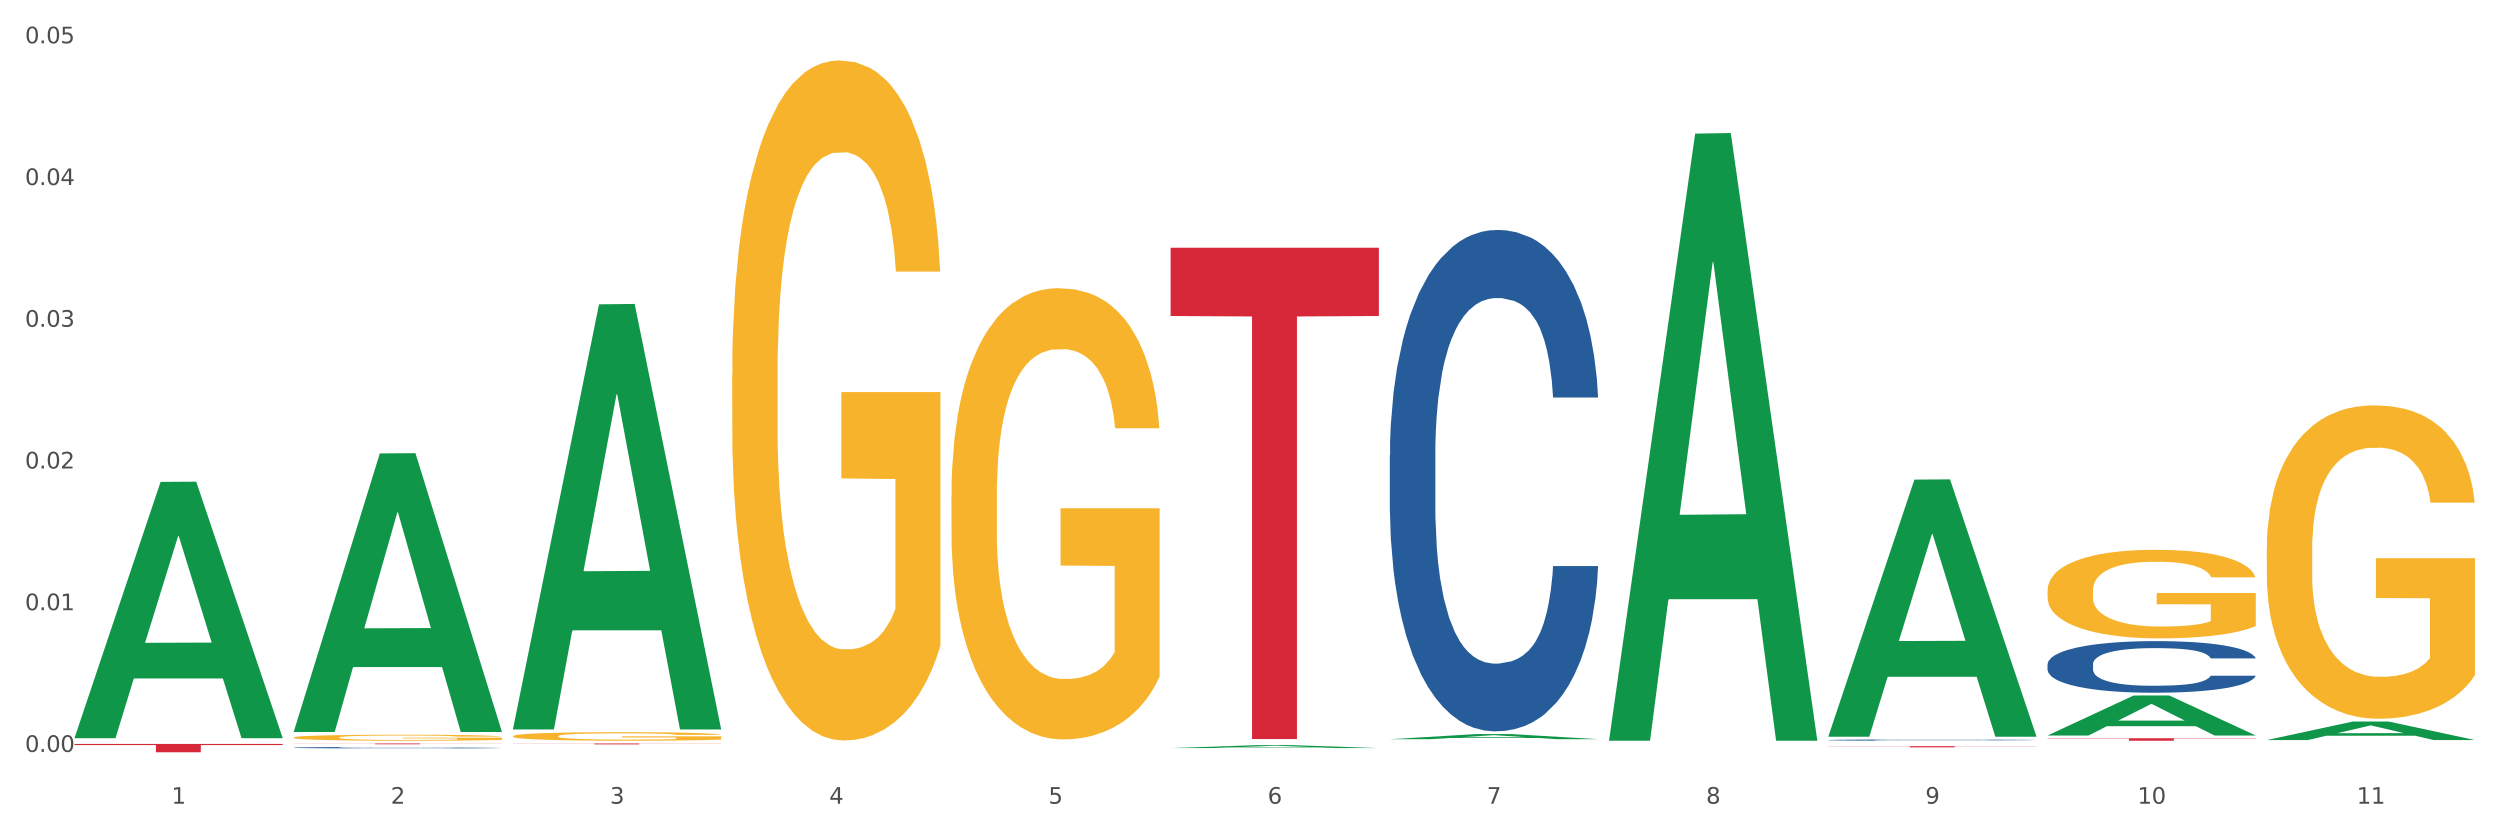 <?xml version="1.0" encoding="utf-8" standalone="no"?>
<!DOCTYPE svg PUBLIC "-//W3C//DTD SVG 1.1//EN"
  "http://www.w3.org/Graphics/SVG/1.1/DTD/svg11.dtd">
<svg xmlns:xlink="http://www.w3.org/1999/xlink" width="1080pt" height="360pt" viewBox="0 0 1080 360" xmlns="http://www.w3.org/2000/svg" version="1.1">
 <rect x="0" y="0" width="1080" height="360" fill="#333333" stroke="none"/>
 <defs>
  <style type="text/css">*{stroke-linejoin: round; stroke-linecap: butt}</style>
 </defs>
 <g id="figure_1">
  <g id="patch_1">
   <path d="M 0 360 
L 1080 360 
L 1080 0 
L 0 0 
z
" style="fill: #ffffff; stroke: #ffffff; stroke-linejoin: miter"/>
  </g>
  <g id="axes_1">
   <g id="matplotlib.axis_1">
    <g id="xtick_1">
     <g id="text_1">
      <!-- 1 -->
      <g style="fill: #4d4d4d" transform="translate(74.106 347.204) scale(0.096 -0.096)">
       <defs>
        <path id="DejaVuSans-31" d="M 794 531 
L 1825 531 
L 1825 4091 
L 703 3866 
L 703 4441 
L 1819 4666 
L 2450 4666 
L 2450 531 
L 3481 531 
L 3481 0 
L 794 0 
L 794 531 
z
" transform="scale(0.016)"/>
       </defs>
       <use xlink:href="#DejaVuSans-31"/>
      </g>
     </g>
    </g>
    <g id="xtick_2">
     <g id="text_2">
      <!-- 2 -->
      <g style="fill: #4d4d4d" transform="translate(168.812 347.204) scale(0.096 -0.096)">
       <defs>
        <path id="DejaVuSans-32" d="M 1228 531 
L 3431 531 
L 3431 0 
L 469 0 
L 469 531 
Q 828 903 1448 1529 
Q 2069 2156 2228 2338 
Q 2531 2678 2651 2914 
Q 2772 3150 2772 3378 
Q 2772 3750 2511 3984 
Q 2250 4219 1831 4219 
Q 1534 4219 1204 4116 
Q 875 4013 500 3803 
L 500 4441 
Q 881 4594 1212 4672 
Q 1544 4750 1819 4750 
Q 2544 4750 2975 4387 
Q 3406 4025 3406 3419 
Q 3406 3131 3298 2873 
Q 3191 2616 2906 2266 
Q 2828 2175 2409 1742 
Q 1991 1309 1228 531 
z
" transform="scale(0.016)"/>
       </defs>
       <use xlink:href="#DejaVuSans-32"/>
      </g>
     </g>
    </g>
    <g id="xtick_3">
     <g id="text_3">
      <!-- 3 -->
      <g style="fill: #4d4d4d" transform="translate(263.517 347.204) scale(0.096 -0.096)">
       <defs>
        <path id="DejaVuSans-33" d="M 2597 2516 
Q 3050 2419 3304 2112 
Q 3559 1806 3559 1356 
Q 3559 666 3084 287 
Q 2609 -91 1734 -91 
Q 1441 -91 1130 -33 
Q 819 25 488 141 
L 488 750 
Q 750 597 1062 519 
Q 1375 441 1716 441 
Q 2309 441 2620 675 
Q 2931 909 2931 1356 
Q 2931 1769 2642 2001 
Q 2353 2234 1838 2234 
L 1294 2234 
L 1294 2753 
L 1863 2753 
Q 2328 2753 2575 2939 
Q 2822 3125 2822 3475 
Q 2822 3834 2567 4026 
Q 2313 4219 1838 4219 
Q 1578 4219 1281 4162 
Q 984 4106 628 3988 
L 628 4550 
Q 988 4650 1302 4700 
Q 1616 4750 1894 4750 
Q 2613 4750 3031 4423 
Q 3450 4097 3450 3541 
Q 3450 3153 3228 2886 
Q 3006 2619 2597 2516 
z
" transform="scale(0.016)"/>
       </defs>
       <use xlink:href="#DejaVuSans-33"/>
      </g>
     </g>
    </g>
    <g id="xtick_4">
     <g id="text_4">
      <!-- 4 -->
      <g style="fill: #4d4d4d" transform="translate(358.223 347.204) scale(0.096 -0.096)">
       <defs>
        <path id="DejaVuSans-34" d="M 2419 4116 
L 825 1625 
L 2419 1625 
L 2419 4116 
z
M 2253 4666 
L 3047 4666 
L 3047 1625 
L 3713 1625 
L 3713 1100 
L 3047 1100 
L 3047 0 
L 2419 0 
L 2419 1100 
L 313 1100 
L 313 1709 
L 2253 4666 
z
" transform="scale(0.016)"/>
       </defs>
       <use xlink:href="#DejaVuSans-34"/>
      </g>
     </g>
    </g>
    <g id="xtick_5">
     <g id="text_5">
      <!-- 5 -->
      <g style="fill: #4d4d4d" transform="translate(452.928 347.204) scale(0.096 -0.096)">
       <defs>
        <path id="DejaVuSans-35" d="M 691 4666 
L 3169 4666 
L 3169 4134 
L 1269 4134 
L 1269 2991 
Q 1406 3038 1543 3061 
Q 1681 3084 1819 3084 
Q 2600 3084 3056 2656 
Q 3513 2228 3513 1497 
Q 3513 744 3044 326 
Q 2575 -91 1722 -91 
Q 1428 -91 1123 -41 
Q 819 9 494 109 
L 494 744 
Q 775 591 1075 516 
Q 1375 441 1709 441 
Q 2250 441 2565 725 
Q 2881 1009 2881 1497 
Q 2881 1984 2565 2268 
Q 2250 2553 1709 2553 
Q 1456 2553 1204 2497 
Q 953 2441 691 2322 
L 691 4666 
z
" transform="scale(0.016)"/>
       </defs>
       <use xlink:href="#DejaVuSans-35"/>
      </g>
     </g>
    </g>
    <g id="xtick_6">
     <g id="text_6">
      <!-- 6 -->
      <g style="fill: #4d4d4d" transform="translate(547.634 347.204) scale(0.096 -0.096)">
       <defs>
        <path id="DejaVuSans-36" d="M 2113 2584 
Q 1688 2584 1439 2293 
Q 1191 2003 1191 1497 
Q 1191 994 1439 701 
Q 1688 409 2113 409 
Q 2538 409 2786 701 
Q 3034 994 3034 1497 
Q 3034 2003 2786 2293 
Q 2538 2584 2113 2584 
z
M 3366 4563 
L 3366 3988 
Q 3128 4100 2886 4159 
Q 2644 4219 2406 4219 
Q 1781 4219 1451 3797 
Q 1122 3375 1075 2522 
Q 1259 2794 1537 2939 
Q 1816 3084 2150 3084 
Q 2853 3084 3261 2657 
Q 3669 2231 3669 1497 
Q 3669 778 3244 343 
Q 2819 -91 2113 -91 
Q 1303 -91 875 529 
Q 447 1150 447 2328 
Q 447 3434 972 4092 
Q 1497 4750 2381 4750 
Q 2619 4750 2861 4703 
Q 3103 4656 3366 4563 
z
" transform="scale(0.016)"/>
       </defs>
       <use xlink:href="#DejaVuSans-36"/>
      </g>
     </g>
    </g>
    <g id="xtick_7">
     <g id="text_7">
      <!-- 7 -->
      <g style="fill: #4d4d4d" transform="translate(642.339 347.204) scale(0.096 -0.096)">
       <defs>
        <path id="DejaVuSans-37" d="M 525 4666 
L 3525 4666 
L 3525 4397 
L 1831 0 
L 1172 0 
L 2766 4134 
L 525 4134 
L 525 4666 
z
" transform="scale(0.016)"/>
       </defs>
       <use xlink:href="#DejaVuSans-37"/>
      </g>
     </g>
    </g>
    <g id="xtick_8">
     <g id="text_8">
      <!-- 8 -->
      <g style="fill: #4d4d4d" transform="translate(737.044 347.204) scale(0.096 -0.096)">
       <defs>
        <path id="DejaVuSans-38" d="M 2034 2216 
Q 1584 2216 1326 1975 
Q 1069 1734 1069 1313 
Q 1069 891 1326 650 
Q 1584 409 2034 409 
Q 2484 409 2743 651 
Q 3003 894 3003 1313 
Q 3003 1734 2745 1975 
Q 2488 2216 2034 2216 
z
M 1403 2484 
Q 997 2584 770 2862 
Q 544 3141 544 3541 
Q 544 4100 942 4425 
Q 1341 4750 2034 4750 
Q 2731 4750 3128 4425 
Q 3525 4100 3525 3541 
Q 3525 3141 3298 2862 
Q 3072 2584 2669 2484 
Q 3125 2378 3379 2068 
Q 3634 1759 3634 1313 
Q 3634 634 3220 271 
Q 2806 -91 2034 -91 
Q 1263 -91 848 271 
Q 434 634 434 1313 
Q 434 1759 690 2068 
Q 947 2378 1403 2484 
z
M 1172 3481 
Q 1172 3119 1398 2916 
Q 1625 2713 2034 2713 
Q 2441 2713 2670 2916 
Q 2900 3119 2900 3481 
Q 2900 3844 2670 4047 
Q 2441 4250 2034 4250 
Q 1625 4250 1398 4047 
Q 1172 3844 1172 3481 
z
" transform="scale(0.016)"/>
       </defs>
       <use xlink:href="#DejaVuSans-38"/>
      </g>
     </g>
    </g>
    <g id="xtick_9">
     <g id="text_9">
      <!-- 9 -->
      <g style="fill: #4d4d4d" transform="translate(831.75 347.204) scale(0.096 -0.096)">
       <defs>
        <path id="DejaVuSans-39" d="M 703 97 
L 703 672 
Q 941 559 1184 500 
Q 1428 441 1663 441 
Q 2288 441 2617 861 
Q 2947 1281 2994 2138 
Q 2813 1869 2534 1725 
Q 2256 1581 1919 1581 
Q 1219 1581 811 2004 
Q 403 2428 403 3163 
Q 403 3881 828 4315 
Q 1253 4750 1959 4750 
Q 2769 4750 3195 4129 
Q 3622 3509 3622 2328 
Q 3622 1225 3098 567 
Q 2575 -91 1691 -91 
Q 1453 -91 1209 -44 
Q 966 3 703 97 
z
M 1959 2075 
Q 2384 2075 2632 2365 
Q 2881 2656 2881 3163 
Q 2881 3666 2632 3958 
Q 2384 4250 1959 4250 
Q 1534 4250 1286 3958 
Q 1038 3666 1038 3163 
Q 1038 2656 1286 2365 
Q 1534 2075 1959 2075 
z
" transform="scale(0.016)"/>
       </defs>
       <use xlink:href="#DejaVuSans-39"/>
      </g>
     </g>
    </g>
    <g id="xtick_10">
     <g id="text_10">
      <!-- 10 -->
      <g style="fill: #4d4d4d" transform="translate(923.401 347.204) scale(0.096 -0.096)">
       <defs>
        <path id="DejaVuSans-30" d="M 2034 4250 
Q 1547 4250 1301 3770 
Q 1056 3291 1056 2328 
Q 1056 1369 1301 889 
Q 1547 409 2034 409 
Q 2525 409 2770 889 
Q 3016 1369 3016 2328 
Q 3016 3291 2770 3770 
Q 2525 4250 2034 4250 
z
M 2034 4750 
Q 2819 4750 3233 4129 
Q 3647 3509 3647 2328 
Q 3647 1150 3233 529 
Q 2819 -91 2034 -91 
Q 1250 -91 836 529 
Q 422 1150 422 2328 
Q 422 3509 836 4129 
Q 1250 4750 2034 4750 
z
" transform="scale(0.016)"/>
       </defs>
       <use xlink:href="#DejaVuSans-31"/>
       <use xlink:href="#DejaVuSans-30" transform="translate(63.623 0)"/>
      </g>
     </g>
    </g>
    <g id="xtick_11">
     <g id="text_11">
      <!-- 11 -->
      <g style="fill: #4d4d4d" transform="translate(1018.107 347.204) scale(0.096 -0.096)">
       <use xlink:href="#DejaVuSans-31"/>
       <use xlink:href="#DejaVuSans-31" transform="translate(63.623 0)"/>
      </g>
     </g>
    </g>
    <g id="xtick_12"/>
    <g id="xtick_13"/>
    <g id="xtick_14"/>
    <g id="xtick_15"/>
    <g id="xtick_16"/>
    <g id="xtick_17"/>
    <g id="xtick_18"/>
    <g id="xtick_19"/>
    <g id="xtick_20"/>
    <g id="xtick_21"/>
   </g>
   <g id="matplotlib.axis_2">
    <g id="ytick_1">
     <g id="text_12">
      <!-- 0.00 -->
      <g style="fill: #4d4d4d" transform="translate(10.8 324.824) scale(0.096 -0.096)">
       <defs>
        <path id="DejaVuSans-2e" d="M 684 794 
L 1344 794 
L 1344 0 
L 684 0 
L 684 794 
z
" transform="scale(0.016)"/>
       </defs>
       <use xlink:href="#DejaVuSans-30"/>
       <use xlink:href="#DejaVuSans-2e" transform="translate(63.623 0)"/>
       <use xlink:href="#DejaVuSans-30" transform="translate(95.41 0)"/>
       <use xlink:href="#DejaVuSans-30" transform="translate(159.033 0)"/>
      </g>
     </g>
    </g>
    <g id="ytick_2">
     <g id="text_13">
      <!-- 0.01 -->
      <g style="fill: #4d4d4d" transform="translate(10.8 263.601) scale(0.096 -0.096)">
       <use xlink:href="#DejaVuSans-30"/>
       <use xlink:href="#DejaVuSans-2e" transform="translate(63.623 0)"/>
       <use xlink:href="#DejaVuSans-30" transform="translate(95.41 0)"/>
       <use xlink:href="#DejaVuSans-31" transform="translate(159.033 0)"/>
      </g>
     </g>
    </g>
    <g id="ytick_3">
     <g id="text_14">
      <!-- 0.02 -->
      <g style="fill: #4d4d4d" transform="translate(10.8 202.378) scale(0.096 -0.096)">
       <use xlink:href="#DejaVuSans-30"/>
       <use xlink:href="#DejaVuSans-2e" transform="translate(63.623 0)"/>
       <use xlink:href="#DejaVuSans-30" transform="translate(95.41 0)"/>
       <use xlink:href="#DejaVuSans-32" transform="translate(159.033 0)"/>
      </g>
     </g>
    </g>
    <g id="ytick_4">
     <g id="text_15">
      <!-- 0.03 -->
      <g style="fill: #4d4d4d" transform="translate(10.8 141.155) scale(0.096 -0.096)">
       <use xlink:href="#DejaVuSans-30"/>
       <use xlink:href="#DejaVuSans-2e" transform="translate(63.623 0)"/>
       <use xlink:href="#DejaVuSans-30" transform="translate(95.41 0)"/>
       <use xlink:href="#DejaVuSans-33" transform="translate(159.033 0)"/>
      </g>
     </g>
    </g>
    <g id="ytick_5">
     <g id="text_16">
      <!-- 0.04 -->
      <g style="fill: #4d4d4d" transform="translate(10.8 79.932) scale(0.096 -0.096)">
       <use xlink:href="#DejaVuSans-30"/>
       <use xlink:href="#DejaVuSans-2e" transform="translate(63.623 0)"/>
       <use xlink:href="#DejaVuSans-30" transform="translate(95.41 0)"/>
       <use xlink:href="#DejaVuSans-34" transform="translate(159.033 0)"/>
      </g>
     </g>
    </g>
    <g id="ytick_6">
     <g id="text_17">
      <!-- 0.05 -->
      <g style="fill: #4d4d4d" transform="translate(10.8 18.709) scale(0.096 -0.096)">
       <use xlink:href="#DejaVuSans-30"/>
       <use xlink:href="#DejaVuSans-2e" transform="translate(63.623 0)"/>
       <use xlink:href="#DejaVuSans-30" transform="translate(95.41 0)"/>
       <use xlink:href="#DejaVuSans-35" transform="translate(159.033 0)"/>
      </g>
     </g>
    </g>
    <g id="ytick_7"/>
    <g id="ytick_8"/>
    <g id="ytick_9"/>
    <g id="ytick_10"/>
    <g id="ytick_11"/>
   </g>
   <g id="PolyCollection_1">
    <path d="M 32.175 318.69 
L 32.268 318.586 
L 69.369 208.184 
L 84.766 208.08 
L 122.145 318.898 
L 104.337 318.898 
L 96.267 293.093 
L 57.96 293.093 
L 57.682 293.509 
L 49.891 318.898 
L 32.175 318.898 
L 32.175 318.69 
L 62.783 277.693 
L 91.444 277.589 
L 77.253 231.701 
L 77.067 231.492 
L 76.882 231.805 
L 62.691 277.589 
L 62.783 277.693 
L 32.175 318.69 
z
" clip-path="url(#p3a28836e50)" style="fill: #109648"/>
    <path d="M 884.524 318.926 
L 974.495 318.926 
L 974.495 319.074 
L 939.103 319.075 
L 939.103 319.997 
L 919.702 319.997 
L 919.702 319.075 
L 884.524 319.074 
L 884.524 318.927 
L 884.524 318.926 
z
" clip-path="url(#p3a28836e50)" style="fill: #d62839"/>
    <path d="M 789.819 322.34 
L 879.789 322.34 
L 879.789 322.412 
L 844.398 322.412 
L 844.398 322.853 
L 824.997 322.853 
L 824.997 322.412 
L 789.819 322.412 
L 789.819 322.341 
L 789.819 322.34 
z
" clip-path="url(#p3a28836e50)" style="fill: #d62839"/>
    <path d="M 505.702 107.017 
L 595.673 107.017 
L 595.673 136.515 
L 560.281 136.714 
L 560.281 319.282 
L 540.88 319.282 
L 540.88 136.714 
L 505.702 136.515 
L 505.702 107.216 
L 505.702 107.017 
z
" clip-path="url(#p3a28836e50)" style="fill: #d62839"/>
    <path d="M 221.586 321.177 
L 311.556 321.177 
L 311.556 321.232 
L 276.165 321.232 
L 276.165 321.57 
L 256.764 321.57 
L 256.764 321.232 
L 221.586 321.232 
L 221.586 321.178 
L 221.586 321.177 
z
" clip-path="url(#p3a28836e50)" style="fill: #d62839"/>
    <path d="M 126.88 321.177 
L 216.851 321.177 
L 216.851 321.226 
L 181.46 321.226 
L 181.46 321.526 
L 162.058 321.526 
L 162.058 321.226 
L 126.88 321.226 
L 126.88 321.178 
L 126.88 321.177 
z
" clip-path="url(#p3a28836e50)" style="fill: #d62839"/>
    <path d="M 32.175 321.377 
L 122.145 321.377 
L 122.145 321.876 
L 86.754 321.879 
L 86.754 324.965 
L 67.353 324.965 
L 67.353 321.879 
L 32.175 321.876 
L 32.175 321.38 
L 32.175 321.377 
z
" clip-path="url(#p3a28836e50)" style="fill: #d62839"/>
    <path d="M 979.23 237.68 
L 979.336 237.556 
L 979.336 233.105 
L 979.548 229.271 
L 980.611 219.998 
L 982.204 212.332 
L 983.372 208.251 
L 984.541 204.913 
L 985.922 201.574 
L 987.621 198.112 
L 990.702 193.042 
L 992.614 190.446 
L 994.951 187.725 
L 999.2 183.769 
L 1002.28 181.543 
L 1005.467 179.688 
L 1010.672 177.463 
L 1014.071 176.473 
L 1017.682 175.731 
L 1022.037 175.237 
L 1025.33 175.113 
L 1032.553 175.484 
L 1038.714 176.597 
L 1041.688 177.463 
L 1045.512 178.946 
L 1047.531 179.936 
L 1050.824 181.914 
L 1054.223 184.511 
L 1056.56 186.736 
L 1060.065 190.94 
L 1062.72 195.144 
L 1065.164 200.338 
L 1066.438 203.923 
L 1067.394 207.262 
L 1068.244 211.095 
L 1069.094 217.154 
L 1049.974 217.154 
L 1049.23 212.826 
L 1048.062 208.746 
L 1046.362 204.789 
L 1044.875 202.316 
L 1042.326 199.225 
L 1039.989 197.246 
L 1037.546 195.763 
L 1034.572 194.526 
L 1032.235 193.908 
L 1028.942 193.413 
L 1022.462 193.537 
L 1018.107 194.526 
L 1015.133 195.763 
L 1013.221 196.875 
L 1011.521 198.112 
L 1009.609 199.843 
L 1007.379 202.44 
L 1005.785 204.789 
L 1004.192 207.757 
L 1002.917 210.724 
L 1001.749 214.186 
L 1000.793 217.896 
L 1000.049 221.729 
L 999.412 226.428 
L 998.881 234.217 
L 998.881 251.157 
L 999.093 254.99 
L 999.624 260.06 
L 1000.262 263.893 
L 1001.324 268.468 
L 1002.28 271.559 
L 1004.086 276.011 
L 1006.104 279.72 
L 1007.697 282.069 
L 1009.291 284.048 
L 1012.052 286.768 
L 1015.133 288.994 
L 1017.788 290.354 
L 1021.4 291.59 
L 1023.843 292.085 
L 1025.968 292.332 
L 1031.172 292.332 
L 1034.89 291.961 
L 1039.033 291.096 
L 1042.22 289.983 
L 1044.875 288.623 
L 1047.849 286.397 
L 1049.761 284.295 
L 1049.761 258.453 
L 1026.392 258.329 
L 1026.392 241.142 
L 1069.2 241.142 
L 1069.2 291.59 
L 1067.394 294.187 
L 1065.376 296.536 
L 1063.252 298.638 
L 1060.065 301.235 
L 1056.241 303.708 
L 1052.842 305.439 
L 1049.23 306.923 
L 1044.981 308.283 
L 1039.458 309.52 
L 1036.059 310.014 
L 1031.81 310.385 
L 1026.817 310.509 
L 1022.462 310.261 
L 1018.213 309.643 
L 1013.752 308.53 
L 1009.397 306.923 
L 1006.104 305.315 
L 1002.811 303.337 
L 999.306 300.74 
L 996.544 298.267 
L 994.42 296.042 
L 992.083 293.198 
L 989.533 289.488 
L 987.621 286.15 
L 985.922 282.688 
L 984.116 278.236 
L 982.841 274.403 
L 981.567 269.581 
L 980.823 265.995 
L 979.973 260.431 
L 979.336 252.641 
L 979.23 237.68 
z
" clip-path="url(#p3a28836e50)" style="fill: #f7b32b"/>
    <path d="M 884.524 255.204 
L 884.631 255.169 
L 884.631 253.911 
L 884.843 252.828 
L 885.905 250.208 
L 887.499 248.042 
L 888.667 246.889 
L 889.835 245.946 
L 891.216 245.003 
L 892.916 244.025 
L 895.996 242.592 
L 897.908 241.858 
L 900.245 241.09 
L 904.494 239.972 
L 907.575 239.343 
L 910.761 238.819 
L 915.966 238.19 
L 919.365 237.911 
L 922.977 237.701 
L 927.332 237.561 
L 930.625 237.526 
L 937.848 237.631 
L 944.009 237.946 
L 946.983 238.19 
L 950.807 238.609 
L 952.825 238.889 
L 956.118 239.448 
L 959.517 240.182 
L 961.854 240.81 
L 965.359 241.998 
L 968.015 243.186 
L 970.458 244.653 
L 971.733 245.667 
L 972.689 246.61 
L 973.539 247.693 
L 974.388 249.405 
L 955.268 249.405 
L 954.525 248.182 
L 953.356 247.029 
L 951.657 245.911 
L 950.17 245.212 
L 947.62 244.339 
L 945.283 243.78 
L 942.84 243.361 
L 939.866 243.011 
L 937.529 242.837 
L 934.236 242.697 
L 927.757 242.732 
L 923.402 243.011 
L 920.427 243.361 
L 918.515 243.675 
L 916.816 244.025 
L 914.904 244.514 
L 912.673 245.247 
L 911.08 245.911 
L 909.487 246.75 
L 908.212 247.588 
L 907.043 248.566 
L 906.087 249.614 
L 905.344 250.697 
L 904.707 252.025 
L 904.175 254.226 
L 904.175 259.012 
L 904.388 260.095 
L 904.919 261.528 
L 905.556 262.611 
L 906.619 263.903 
L 907.575 264.777 
L 909.38 266.034 
L 911.399 267.082 
L 912.992 267.746 
L 914.585 268.305 
L 917.347 269.074 
L 920.427 269.703 
L 923.083 270.087 
L 926.695 270.436 
L 929.138 270.576 
L 931.262 270.646 
L 936.467 270.646 
L 940.185 270.541 
L 944.327 270.297 
L 947.514 269.982 
L 950.17 269.598 
L 953.144 268.969 
L 955.056 268.375 
L 955.056 261.073 
L 931.687 261.038 
L 931.687 256.182 
L 974.495 256.182 
L 974.495 270.436 
L 972.689 271.17 
L 970.671 271.834 
L 968.546 272.428 
L 965.359 273.161 
L 961.535 273.86 
L 958.136 274.349 
L 954.525 274.768 
L 950.276 275.153 
L 944.752 275.502 
L 941.353 275.642 
L 937.104 275.747 
L 932.112 275.782 
L 927.757 275.712 
L 923.508 275.537 
L 919.047 275.223 
L 914.691 274.768 
L 911.399 274.314 
L 908.106 273.755 
L 904.6 273.022 
L 901.839 272.323 
L 899.714 271.694 
L 897.377 270.89 
L 894.828 269.842 
L 892.916 268.899 
L 891.216 267.921 
L 889.411 266.663 
L 888.136 265.58 
L 886.861 264.218 
L 886.118 263.205 
L 885.268 261.632 
L 884.631 259.431 
L 884.524 255.204 
z
" clip-path="url(#p3a28836e50)" style="fill: #f7b32b"/>
    <path d="M 410.997 214.579 
L 411.103 214.401 
L 411.103 207.992 
L 411.316 202.472 
L 412.378 189.119 
L 413.971 178.08 
L 415.14 172.204 
L 416.308 167.397 
L 417.689 162.59 
L 419.388 157.605 
L 422.469 150.305 
L 424.381 146.566 
L 426.718 142.649 
L 430.967 136.951 
L 434.047 133.746 
L 437.234 131.076 
L 442.439 127.871 
L 445.838 126.447 
L 449.449 125.378 
L 453.804 124.666 
L 457.097 124.488 
L 464.32 125.022 
L 470.481 126.625 
L 473.456 127.871 
L 477.28 130.007 
L 479.298 131.432 
L 482.591 134.281 
L 485.99 138.02 
L 488.327 141.224 
L 491.832 147.278 
L 494.488 153.331 
L 496.931 160.809 
L 498.205 165.973 
L 499.161 170.78 
L 500.011 176.299 
L 500.861 185.024 
L 481.741 185.024 
L 480.997 178.792 
L 479.829 172.916 
L 478.129 167.219 
L 476.642 163.658 
L 474.093 159.207 
L 471.756 156.358 
L 469.313 154.222 
L 466.339 152.441 
L 464.002 151.551 
L 460.709 150.839 
L 454.229 151.017 
L 449.874 152.441 
L 446.9 154.222 
L 444.988 155.824 
L 443.288 157.605 
L 441.376 160.097 
L 439.146 163.836 
L 437.552 167.219 
L 435.959 171.492 
L 434.684 175.765 
L 433.516 180.751 
L 432.56 186.092 
L 431.816 191.611 
L 431.179 198.377 
L 430.648 209.594 
L 430.648 233.986 
L 430.86 239.506 
L 431.392 246.806 
L 432.029 252.325 
L 433.091 258.913 
L 434.047 263.364 
L 435.853 269.773 
L 437.871 275.115 
L 439.464 278.498 
L 441.058 281.346 
L 443.82 285.263 
L 446.9 288.468 
L 449.556 290.427 
L 453.167 292.207 
L 455.61 292.919 
L 457.735 293.275 
L 462.94 293.275 
L 466.657 292.741 
L 470.8 291.495 
L 473.987 289.893 
L 476.642 287.934 
L 479.616 284.729 
L 481.528 281.702 
L 481.528 244.491 
L 458.16 244.313 
L 458.16 219.564 
L 500.967 219.564 
L 500.967 292.207 
L 499.161 295.946 
L 497.143 299.329 
L 495.019 302.356 
L 491.832 306.095 
L 488.008 309.656 
L 484.609 312.148 
L 480.997 314.285 
L 476.748 316.243 
L 471.225 318.024 
L 467.826 318.736 
L 463.577 319.27 
L 458.584 319.448 
L 454.229 319.092 
L 449.98 318.202 
L 445.519 316.599 
L 441.164 314.285 
L 437.871 311.97 
L 434.578 309.122 
L 431.073 305.383 
L 428.311 301.822 
L 426.187 298.617 
L 423.85 294.522 
L 421.3 289.18 
L 419.388 284.373 
L 417.689 279.388 
L 415.883 272.978 
L 414.608 267.459 
L 413.334 260.515 
L 412.59 255.352 
L 411.74 247.34 
L 411.103 236.123 
L 410.997 214.579 
z
" clip-path="url(#p3a28836e50)" style="fill: #f7b32b"/>
    <path d="M 316.291 161.861 
L 316.398 161.593 
L 316.398 151.933 
L 316.61 143.615 
L 317.672 123.491 
L 319.266 106.855 
L 320.434 98 
L 321.603 90.755 
L 322.983 83.511 
L 324.683 75.998 
L 327.763 64.996 
L 329.675 59.362 
L 332.012 53.458 
L 336.261 44.872 
L 339.342 40.042 
L 342.528 36.017 
L 347.733 31.188 
L 351.132 29.041 
L 354.744 27.431 
L 359.099 26.358 
L 362.392 26.089 
L 369.615 26.894 
L 375.776 29.309 
L 378.75 31.188 
L 382.574 34.407 
L 384.592 36.554 
L 387.885 40.847 
L 391.284 46.482 
L 393.621 51.312 
L 397.127 60.435 
L 399.782 69.558 
L 402.225 80.827 
L 403.5 88.609 
L 404.456 95.853 
L 405.306 104.171 
L 406.155 117.319 
L 387.035 117.319 
L 386.292 107.928 
L 385.123 99.073 
L 383.424 90.487 
L 381.937 85.121 
L 379.387 78.412 
L 377.051 74.119 
L 374.607 70.899 
L 371.633 68.216 
L 369.296 66.875 
L 366.003 65.801 
L 359.524 66.07 
L 355.169 68.216 
L 352.195 70.899 
L 350.283 73.314 
L 348.583 75.998 
L 346.671 79.754 
L 344.44 85.389 
L 342.847 90.487 
L 341.254 96.927 
L 339.979 103.367 
L 338.811 110.88 
L 337.855 118.929 
L 337.111 127.247 
L 336.474 137.444 
L 335.943 154.348 
L 335.943 191.108 
L 336.155 199.426 
L 336.686 210.428 
L 337.323 218.746 
L 338.386 228.674 
L 339.342 235.382 
L 341.147 245.041 
L 343.166 253.091 
L 344.759 258.189 
L 346.352 262.482 
L 349.114 268.385 
L 352.195 273.215 
L 354.85 276.167 
L 358.462 278.85 
L 360.905 279.923 
L 363.029 280.46 
L 368.234 280.46 
L 371.952 279.655 
L 376.095 277.777 
L 379.281 275.362 
L 381.937 272.41 
L 384.911 267.58 
L 386.823 263.019 
L 386.823 206.939 
L 363.454 206.671 
L 363.454 169.374 
L 406.262 169.374 
L 406.262 278.85 
L 404.456 284.485 
L 402.438 289.583 
L 400.313 294.144 
L 397.127 299.779 
L 393.303 305.146 
L 389.903 308.902 
L 386.292 312.122 
L 382.043 315.074 
L 376.519 317.757 
L 373.12 318.83 
L 368.871 319.635 
L 363.879 319.903 
L 359.524 319.367 
L 355.275 318.025 
L 350.814 315.61 
L 346.459 312.122 
L 343.166 308.634 
L 339.873 304.341 
L 336.367 298.706 
L 333.606 293.339 
L 331.481 288.51 
L 329.144 282.338 
L 326.595 274.288 
L 324.683 267.044 
L 322.983 259.531 
L 321.178 249.871 
L 319.903 241.553 
L 318.628 231.088 
L 317.885 223.307 
L 317.035 211.233 
L 316.398 194.328 
L 316.291 161.861 
z
" clip-path="url(#p3a28836e50)" style="fill: #f7b32b"/>
    <path d="M 126.88 318.601 
L 126.987 318.598 
L 126.987 318.513 
L 127.199 318.439 
L 128.261 318.262 
L 129.855 318.115 
L 131.023 318.037 
L 132.192 317.973 
L 133.572 317.909 
L 135.272 317.842 
L 138.352 317.745 
L 140.264 317.695 
L 142.601 317.643 
L 146.85 317.567 
L 149.931 317.524 
L 153.117 317.489 
L 158.322 317.446 
L 161.721 317.427 
L 165.333 317.413 
L 169.688 317.404 
L 172.981 317.401 
L 180.204 317.408 
L 186.365 317.43 
L 189.339 317.446 
L 193.163 317.475 
L 195.181 317.494 
L 198.474 317.532 
L 201.873 317.581 
L 204.21 317.624 
L 207.716 317.705 
L 210.371 317.785 
L 212.814 317.885 
L 214.089 317.954 
L 215.045 318.018 
L 215.895 318.091 
L 216.744 318.207 
L 197.624 318.207 
L 196.881 318.124 
L 195.712 318.046 
L 194.013 317.97 
L 192.526 317.923 
L 189.976 317.863 
L 187.64 317.826 
L 185.196 317.797 
L 182.222 317.773 
L 179.885 317.762 
L 176.592 317.752 
L 170.113 317.754 
L 165.758 317.773 
L 162.784 317.797 
L 160.872 317.818 
L 159.172 317.842 
L 157.26 317.875 
L 155.029 317.925 
L 153.436 317.97 
L 151.843 318.027 
L 150.568 318.084 
L 149.4 318.15 
L 148.444 318.221 
L 147.7 318.295 
L 147.063 318.385 
L 146.532 318.534 
L 146.532 318.859 
L 146.744 318.933 
L 147.275 319.03 
L 147.912 319.103 
L 148.975 319.191 
L 149.931 319.25 
L 151.736 319.336 
L 153.755 319.407 
L 155.348 319.452 
L 156.941 319.49 
L 159.703 319.542 
L 162.784 319.584 
L 165.439 319.61 
L 169.051 319.634 
L 171.494 319.644 
L 173.618 319.648 
L 178.823 319.648 
L 182.541 319.641 
L 186.684 319.625 
L 189.87 319.603 
L 192.526 319.577 
L 195.5 319.535 
L 197.412 319.494 
L 197.412 318.999 
L 174.043 318.997 
L 174.043 318.667 
L 216.851 318.667 
L 216.851 319.634 
L 215.045 319.684 
L 213.027 319.729 
L 210.902 319.769 
L 207.716 319.819 
L 203.892 319.866 
L 200.492 319.9 
L 196.881 319.928 
L 192.632 319.954 
L 187.108 319.978 
L 183.709 319.987 
L 179.46 319.995 
L 174.468 319.997 
L 170.113 319.992 
L 165.864 319.98 
L 161.403 319.959 
L 157.048 319.928 
L 153.755 319.897 
L 150.462 319.859 
L 146.956 319.81 
L 144.195 319.762 
L 142.07 319.72 
L 139.733 319.665 
L 137.184 319.594 
L 135.272 319.53 
L 133.572 319.464 
L 131.767 319.378 
L 130.492 319.305 
L 129.217 319.212 
L 128.474 319.144 
L 127.624 319.037 
L 126.987 318.887 
L 126.88 318.601 
z
" clip-path="url(#p3a28836e50)" style="fill: #f7b32b"/>
    <path d="M 126.88 322.985 
L 126.987 322.984 
L 126.987 322.968 
L 127.306 322.947 
L 128.476 322.907 
L 129.965 322.877 
L 132.517 322.842 
L 133.899 322.827 
L 135.707 322.811 
L 139.43 322.784 
L 143.683 322.762 
L 146.661 322.749 
L 148.894 322.741 
L 153.893 322.727 
L 156.764 322.721 
L 159.742 322.716 
L 162.294 322.713 
L 166.548 322.709 
L 169.951 322.707 
L 173.886 322.706 
L 177.183 322.707 
L 181.543 322.709 
L 187.924 322.716 
L 190.37 322.72 
L 193.667 322.727 
L 197.07 322.736 
L 199.835 322.745 
L 203.025 322.758 
L 206.322 322.775 
L 209.513 322.796 
L 211.746 322.816 
L 213.554 322.837 
L 215.149 322.863 
L 216.319 322.89 
L 216.851 322.913 
L 197.389 322.913 
L 196.857 322.893 
L 195.794 322.87 
L 194.73 322.855 
L 193.561 322.842 
L 191.753 322.828 
L 190.157 322.819 
L 187.499 322.808 
L 185.053 322.801 
L 183.032 322.797 
L 180.586 322.794 
L 175.375 322.791 
L 171.653 322.791 
L 169.313 322.792 
L 166.442 322.795 
L 163.996 322.799 
L 161.124 322.805 
L 158.891 322.813 
L 156.658 322.822 
L 155.382 322.829 
L 153.467 322.842 
L 152.191 322.852 
L 150.49 322.869 
L 149.533 322.882 
L 147.831 322.914 
L 147.087 322.938 
L 146.768 322.954 
L 146.555 322.972 
L 146.555 323.061 
L 147.193 323.1 
L 147.725 323.117 
L 148.575 323.137 
L 150.171 323.161 
L 152.51 323.186 
L 154.956 323.203 
L 156.977 323.214 
L 158.891 323.222 
L 160.805 323.228 
L 163.145 323.234 
L 165.059 323.237 
L 167.931 323.241 
L 171.334 323.242 
L 173.993 323.242 
L 179.416 323.24 
L 181.862 323.237 
L 184.202 323.233 
L 186.754 323.227 
L 188.775 323.22 
L 189.945 323.215 
L 191.859 323.204 
L 193.348 323.193 
L 194.624 323.18 
L 195.475 323.168 
L 196.432 323.151 
L 197.176 323.132 
L 197.389 323.122 
L 216.851 323.122 
L 216.425 323.142 
L 215.681 323.162 
L 214.192 323.189 
L 213.022 323.204 
L 211.214 323.223 
L 209.3 323.238 
L 206.641 323.256 
L 204.195 323.269 
L 201.643 323.28 
L 198.878 323.29 
L 193.88 323.305 
L 192.072 323.309 
L 188.243 323.315 
L 185.265 323.319 
L 180.905 323.323 
L 176.439 323.326 
L 171.759 323.326 
L 167.612 323.325 
L 163.039 323.322 
L 160.167 323.318 
L 156.977 323.313 
L 153.255 323.305 
L 149.745 323.296 
L 146.448 323.284 
L 143.364 323.271 
L 140.493 323.257 
L 136.771 323.232 
L 134.006 323.208 
L 131.985 323.186 
L 130.603 323.168 
L 129.22 323.144 
L 128.476 323.127 
L 127.306 323.088 
L 126.88 323.051 
L 126.88 322.985 
z
" clip-path="url(#p3a28836e50)" style="fill: #255c99"/>
    <path d="M 600.408 196.66 
L 600.514 196.462 
L 600.514 190.923 
L 600.833 183.405 
L 602.003 169.558 
L 603.492 159.073 
L 606.044 146.808 
L 607.427 141.665 
L 609.235 135.928 
L 612.957 126.63 
L 617.211 118.717 
L 620.189 114.365 
L 622.422 111.596 
L 627.42 106.65 
L 630.292 104.474 
L 633.269 102.694 
L 635.822 101.507 
L 640.076 100.122 
L 643.479 99.529 
L 647.414 99.331 
L 650.71 99.529 
L 655.071 100.32 
L 661.451 102.694 
L 663.897 104.079 
L 667.194 106.452 
L 670.597 109.618 
L 673.362 112.783 
L 676.553 117.333 
L 679.85 123.267 
L 683.04 130.785 
L 685.273 137.708 
L 687.081 145.028 
L 688.677 153.93 
L 689.846 163.623 
L 690.378 171.734 
L 670.916 171.734 
L 670.385 164.415 
L 669.321 156.502 
L 668.258 151.16 
L 667.088 146.808 
L 665.28 141.863 
L 663.685 138.698 
L 661.026 134.939 
L 658.58 132.565 
L 656.559 131.18 
L 654.113 129.993 
L 648.902 128.806 
L 645.18 128.806 
L 642.841 129.202 
L 639.969 130.191 
L 637.523 131.576 
L 634.652 133.95 
L 632.419 136.522 
L 630.185 139.884 
L 628.909 142.258 
L 626.995 146.61 
L 625.719 150.171 
L 624.017 156.304 
L 623.06 160.656 
L 621.358 171.932 
L 620.614 180.24 
L 620.295 185.977 
L 620.082 192.307 
L 620.082 223.168 
L 620.72 237.015 
L 621.252 242.95 
L 622.103 249.676 
L 623.698 258.38 
L 626.038 266.887 
L 628.484 273.019 
L 630.504 276.778 
L 632.419 279.547 
L 634.333 281.723 
L 636.672 283.702 
L 638.587 284.888 
L 641.458 286.075 
L 644.861 286.669 
L 647.52 286.669 
L 652.944 285.68 
L 655.39 284.691 
L 657.729 283.306 
L 660.282 281.13 
L 662.302 278.756 
L 663.472 276.976 
L 665.386 273.217 
L 666.875 269.26 
L 668.151 264.711 
L 669.002 260.754 
L 669.959 254.819 
L 670.704 248.093 
L 670.916 244.533 
L 690.378 244.533 
L 689.953 251.654 
L 689.208 258.578 
L 687.719 267.876 
L 686.55 273.217 
L 684.742 279.745 
L 682.827 285.284 
L 680.169 291.417 
L 677.723 295.967 
L 675.17 299.923 
L 672.405 303.484 
L 667.407 308.429 
L 665.599 309.814 
L 661.771 312.188 
L 658.793 313.573 
L 654.433 314.958 
L 649.966 315.749 
L 645.287 315.947 
L 641.139 315.551 
L 636.566 314.364 
L 633.695 313.177 
L 630.504 311.397 
L 626.782 308.627 
L 623.273 305.264 
L 619.976 301.308 
L 616.892 296.758 
L 614.02 291.614 
L 610.298 283.108 
L 607.533 274.8 
L 605.513 267.084 
L 604.13 260.556 
L 602.748 252.248 
L 602.003 246.511 
L 600.833 232.663 
L 600.408 219.805 
L 600.408 196.66 
z
" clip-path="url(#p3a28836e50)" style="fill: #255c99"/>
    <path d="M 789.819 319.696 
L 789.925 319.696 
L 789.925 319.682 
L 790.244 319.663 
L 791.414 319.628 
L 792.903 319.601 
L 795.455 319.57 
L 796.838 319.557 
L 798.646 319.543 
L 802.368 319.519 
L 806.622 319.499 
L 809.6 319.488 
L 811.833 319.481 
L 816.831 319.469 
L 819.703 319.464 
L 822.68 319.459 
L 825.233 319.456 
L 829.487 319.453 
L 832.89 319.451 
L 836.825 319.451 
L 840.121 319.451 
L 844.482 319.453 
L 850.862 319.459 
L 853.308 319.463 
L 856.605 319.468 
L 860.008 319.476 
L 862.773 319.484 
L 865.964 319.496 
L 869.261 319.511 
L 872.451 319.53 
L 874.684 319.547 
L 876.492 319.566 
L 878.087 319.588 
L 879.257 319.613 
L 879.789 319.633 
L 860.327 319.633 
L 859.796 319.615 
L 858.732 319.595 
L 857.669 319.581 
L 856.499 319.57 
L 854.691 319.558 
L 853.096 319.55 
L 850.437 319.54 
L 847.991 319.534 
L 845.97 319.531 
L 843.524 319.528 
L 838.313 319.525 
L 834.591 319.525 
L 832.252 319.526 
L 829.38 319.528 
L 826.934 319.532 
L 824.063 319.538 
L 821.83 319.544 
L 819.596 319.553 
L 818.32 319.559 
L 816.406 319.57 
L 815.13 319.579 
L 813.428 319.594 
L 812.471 319.605 
L 810.769 319.634 
L 810.025 319.655 
L 809.706 319.669 
L 809.493 319.685 
L 809.493 319.763 
L 810.131 319.798 
L 810.663 319.813 
L 811.514 319.83 
L 813.109 319.852 
L 815.449 319.873 
L 817.895 319.889 
L 819.915 319.898 
L 821.83 319.905 
L 823.744 319.911 
L 826.083 319.916 
L 827.998 319.919 
L 830.869 319.922 
L 834.272 319.923 
L 836.931 319.923 
L 842.355 319.921 
L 844.801 319.918 
L 847.14 319.915 
L 849.693 319.909 
L 851.713 319.903 
L 852.883 319.899 
L 854.797 319.889 
L 856.286 319.879 
L 857.562 319.868 
L 858.413 319.858 
L 859.37 319.843 
L 860.115 319.826 
L 860.327 319.817 
L 879.789 319.817 
L 879.364 319.835 
L 878.619 319.852 
L 877.13 319.876 
L 875.961 319.889 
L 874.153 319.906 
L 872.238 319.92 
L 869.58 319.935 
L 867.134 319.946 
L 864.581 319.956 
L 861.816 319.965 
L 856.818 319.978 
L 855.01 319.981 
L 851.181 319.987 
L 848.204 319.991 
L 843.843 319.994 
L 839.377 319.996 
L 834.698 319.997 
L 830.55 319.996 
L 825.977 319.993 
L 823.106 319.99 
L 819.915 319.985 
L 816.193 319.978 
L 812.684 319.97 
L 809.387 319.96 
L 806.303 319.948 
L 803.431 319.936 
L 799.709 319.914 
L 796.944 319.893 
L 794.924 319.874 
L 793.541 319.857 
L 792.158 319.836 
L 791.414 319.822 
L 790.244 319.787 
L 789.819 319.754 
L 789.819 319.696 
z
" clip-path="url(#p3a28836e50)" style="fill: #255c99"/>
    <path d="M 884.524 286.981 
L 884.631 286.961 
L 884.631 286.39 
L 884.95 285.617 
L 886.12 284.191 
L 887.608 283.112 
L 890.161 281.849 
L 891.543 281.32 
L 893.351 280.729 
L 897.073 279.772 
L 901.327 278.958 
L 904.305 278.51 
L 906.538 278.224 
L 911.537 277.715 
L 914.408 277.491 
L 917.386 277.308 
L 919.938 277.186 
L 924.192 277.043 
L 927.595 276.982 
L 931.53 276.962 
L 934.827 276.982 
L 939.187 277.064 
L 945.568 277.308 
L 948.014 277.451 
L 951.311 277.695 
L 954.714 278.021 
L 957.479 278.347 
L 960.669 278.815 
L 963.966 279.426 
L 967.157 280.2 
L 969.39 280.912 
L 971.198 281.666 
L 972.793 282.582 
L 973.963 283.58 
L 974.495 284.415 
L 955.033 284.415 
L 954.501 283.662 
L 953.438 282.847 
L 952.374 282.297 
L 951.204 281.849 
L 949.396 281.34 
L 947.801 281.014 
L 945.143 280.627 
L 942.697 280.383 
L 940.676 280.24 
L 938.23 280.118 
L 933.019 279.996 
L 929.297 279.996 
L 926.957 280.037 
L 924.086 280.139 
L 921.64 280.281 
L 918.768 280.526 
L 916.535 280.79 
L 914.302 281.136 
L 913.026 281.381 
L 911.111 281.829 
L 909.835 282.195 
L 908.134 282.827 
L 907.176 283.275 
L 905.475 284.435 
L 904.73 285.291 
L 904.411 285.881 
L 904.199 286.533 
L 904.199 289.71 
L 904.837 291.135 
L 905.368 291.746 
L 906.219 292.438 
L 907.814 293.334 
L 910.154 294.21 
L 912.6 294.841 
L 914.621 295.228 
L 916.535 295.513 
L 918.449 295.737 
L 920.789 295.941 
L 922.703 296.063 
L 925.575 296.185 
L 928.978 296.246 
L 931.636 296.246 
L 937.06 296.145 
L 939.506 296.043 
L 941.846 295.9 
L 944.398 295.676 
L 946.419 295.432 
L 947.589 295.249 
L 949.503 294.862 
L 950.992 294.454 
L 952.268 293.986 
L 953.119 293.579 
L 954.076 292.968 
L 954.82 292.275 
L 955.033 291.909 
L 974.495 291.909 
L 974.069 292.642 
L 973.325 293.355 
L 971.836 294.312 
L 970.666 294.862 
L 968.858 295.534 
L 966.944 296.104 
L 964.285 296.735 
L 961.839 297.204 
L 959.287 297.611 
L 956.522 297.977 
L 951.523 298.486 
L 949.715 298.629 
L 945.887 298.873 
L 942.909 299.016 
L 938.549 299.158 
L 934.082 299.24 
L 929.403 299.26 
L 925.256 299.22 
L 920.683 299.097 
L 917.811 298.975 
L 914.621 298.792 
L 910.899 298.507 
L 907.389 298.161 
L 904.092 297.753 
L 901.008 297.285 
L 898.137 296.755 
L 894.415 295.88 
L 891.65 295.025 
L 889.629 294.23 
L 888.246 293.558 
L 886.864 292.703 
L 886.12 292.113 
L 884.95 290.687 
L 884.524 289.363 
L 884.524 286.981 
z
" clip-path="url(#p3a28836e50)" style="fill: #255c99"/>
    <path d="M 221.586 318.009 
L 221.692 318.006 
L 221.692 317.884 
L 221.905 317.78 
L 222.967 317.526 
L 224.56 317.317 
L 225.729 317.206 
L 226.897 317.115 
L 228.278 317.024 
L 229.978 316.929 
L 233.058 316.791 
L 234.97 316.72 
L 237.307 316.646 
L 241.556 316.538 
L 244.636 316.477 
L 247.823 316.426 
L 253.028 316.366 
L 256.427 316.339 
L 260.038 316.318 
L 264.394 316.305 
L 267.686 316.301 
L 274.91 316.312 
L 281.07 316.342 
L 284.045 316.366 
L 287.869 316.406 
L 289.887 316.433 
L 293.18 316.487 
L 296.579 316.558 
L 298.916 316.619 
L 302.421 316.733 
L 305.077 316.848 
L 307.52 316.99 
L 308.794 317.088 
L 309.75 317.179 
L 310.6 317.283 
L 311.45 317.449 
L 292.33 317.449 
L 291.586 317.331 
L 290.418 317.219 
L 288.718 317.111 
L 287.231 317.044 
L 284.682 316.96 
L 282.345 316.906 
L 279.902 316.865 
L 276.928 316.831 
L 274.591 316.814 
L 271.298 316.801 
L 264.818 316.804 
L 260.463 316.831 
L 257.489 316.865 
L 255.577 316.895 
L 253.878 316.929 
L 251.966 316.976 
L 249.735 317.047 
L 248.142 317.111 
L 246.548 317.192 
L 245.274 317.273 
L 244.105 317.368 
L 243.149 317.469 
L 242.406 317.574 
L 241.768 317.702 
L 241.237 317.915 
L 241.237 318.377 
L 241.45 318.482 
L 241.981 318.62 
L 242.618 318.725 
L 243.68 318.849 
L 244.636 318.934 
L 246.442 319.055 
L 248.46 319.157 
L 250.054 319.221 
L 251.647 319.275 
L 254.409 319.349 
L 257.489 319.41 
L 260.145 319.447 
L 263.756 319.481 
L 266.199 319.494 
L 268.324 319.501 
L 273.529 319.501 
L 277.246 319.491 
L 281.389 319.467 
L 284.576 319.437 
L 287.231 319.4 
L 290.206 319.339 
L 292.118 319.281 
L 292.118 318.576 
L 268.749 318.573 
L 268.749 318.104 
L 311.556 318.104 
L 311.556 319.481 
L 309.75 319.551 
L 307.732 319.616 
L 305.608 319.673 
L 302.421 319.744 
L 298.597 319.811 
L 295.198 319.859 
L 291.586 319.899 
L 287.338 319.936 
L 281.814 319.97 
L 278.415 319.983 
L 274.166 319.993 
L 269.174 319.997 
L 264.818 319.99 
L 260.57 319.973 
L 256.108 319.943 
L 251.753 319.899 
L 248.46 319.855 
L 245.167 319.801 
L 241.662 319.73 
L 238.9 319.663 
L 236.776 319.602 
L 234.439 319.524 
L 231.89 319.423 
L 229.978 319.332 
L 228.278 319.238 
L 226.472 319.116 
L 225.198 319.011 
L 223.923 318.88 
L 223.179 318.782 
L 222.33 318.63 
L 221.692 318.417 
L 221.586 318.009 
z
" clip-path="url(#p3a28836e50)" style="fill: #f7b32b"/>
    <path d="M 789.819 318.061 
L 789.912 317.957 
L 827.013 207.186 
L 842.41 207.082 
L 879.789 318.27 
L 861.981 318.27 
L 853.911 292.378 
L 815.604 292.378 
L 815.326 292.796 
L 807.535 318.27 
L 789.819 318.27 
L 789.819 318.061 
L 820.427 276.927 
L 849.088 276.823 
L 834.897 230.781 
L 834.711 230.573 
L 834.526 230.886 
L 820.335 276.823 
L 820.427 276.927 
L 789.819 318.061 
z
" clip-path="url(#p3a28836e50)" style="fill: #109648"/>
    <path d="M 979.23 319.7 
L 979.323 319.692 
L 1016.424 311.697 
L 1031.821 311.689 
L 1069.2 319.715 
L 1051.391 319.715 
L 1043.322 317.846 
L 1005.015 317.846 
L 1004.737 317.876 
L 996.946 319.715 
L 979.23 319.715 
L 979.23 319.7 
L 1009.838 316.731 
L 1038.499 316.723 
L 1024.308 313.4 
L 1024.122 313.385 
L 1023.937 313.407 
L 1009.745 316.723 
L 1009.838 316.731 
L 979.23 319.7 
z
" clip-path="url(#p3a28836e50)" style="fill: #109648"/>
    <path d="M 884.524 317.713 
L 884.617 317.696 
L 921.718 300.457 
L 937.115 300.441 
L 974.495 317.745 
L 956.686 317.745 
L 948.616 313.716 
L 910.31 313.716 
L 910.031 313.781 
L 902.24 317.745 
L 884.524 317.745 
L 884.524 317.713 
L 915.133 311.311 
L 943.793 311.295 
L 929.602 304.129 
L 929.417 304.096 
L 929.231 304.145 
L 915.04 311.295 
L 915.133 311.311 
L 884.524 317.713 
z
" clip-path="url(#p3a28836e50)" style="fill: #109648"/>
    <path d="M 126.88 315.995 
L 126.973 315.882 
L 164.074 195.876 
L 179.471 195.763 
L 216.851 316.221 
L 199.042 316.221 
L 190.973 288.171 
L 152.666 288.171 
L 152.387 288.623 
L 144.596 316.221 
L 126.88 316.221 
L 126.88 315.995 
L 157.489 271.431 
L 186.15 271.318 
L 171.958 221.438 
L 171.773 221.212 
L 171.587 221.551 
L 157.396 271.318 
L 157.489 271.431 
L 126.88 315.995 
z
" clip-path="url(#p3a28836e50)" style="fill: #109648"/>
    <path d="M 221.586 314.776 
L 221.679 314.603 
L 258.78 131.466 
L 274.177 131.294 
L 311.556 315.121 
L 293.748 315.121 
L 285.678 272.314 
L 247.371 272.314 
L 247.093 273.005 
L 239.302 315.121 
L 221.586 315.121 
L 221.586 314.776 
L 252.194 246.768 
L 280.855 246.596 
L 266.664 170.476 
L 266.478 170.131 
L 266.293 170.648 
L 252.102 246.596 
L 252.194 246.768 
L 221.586 314.776 
z
" clip-path="url(#p3a28836e50)" style="fill: #109648"/>
    <path d="M 505.702 323.176 
L 505.795 323.175 
L 542.896 321.898 
L 558.293 321.896 
L 595.673 323.178 
L 577.864 323.178 
L 569.795 322.88 
L 531.488 322.88 
L 531.209 322.885 
L 523.418 323.178 
L 505.702 323.178 
L 505.702 323.176 
L 536.311 322.702 
L 564.971 322.7 
L 550.78 322.17 
L 550.595 322.167 
L 550.409 322.171 
L 536.218 322.7 
L 536.311 322.702 
L 505.702 323.176 
z
" clip-path="url(#p3a28836e50)" style="fill: #109648"/>
    <path d="M 600.408 319.329 
L 600.501 319.327 
L 637.602 317.129 
L 652.999 317.127 
L 690.378 319.333 
L 672.57 319.333 
L 664.5 318.819 
L 626.193 318.819 
L 625.915 318.828 
L 618.124 319.333 
L 600.408 319.333 
L 600.408 319.329 
L 631.016 318.513 
L 659.677 318.511 
L 645.486 317.597 
L 645.3 317.593 
L 645.115 317.599 
L 630.924 318.511 
L 631.016 318.513 
L 600.408 319.329 
z
" clip-path="url(#p3a28836e50)" style="fill: #109648"/>
    <path d="M 695.113 319.504 
L 695.206 319.257 
L 732.307 57.721 
L 747.704 57.474 
L 785.084 319.997 
L 767.275 319.997 
L 759.206 258.865 
L 720.899 258.865 
L 720.62 259.851 
L 712.829 319.997 
L 695.113 319.997 
L 695.113 319.504 
L 725.722 222.383 
L 754.382 222.136 
L 740.191 113.43 
L 740.006 112.937 
L 739.82 113.676 
L 725.629 222.136 
L 725.722 222.383 
L 695.113 319.504 
z
" clip-path="url(#p3a28836e50)" style="fill: #109648"/>
   </g>
  </g>
 </g>
 <defs>
  <clipPath id="p3a28836e50">
   <rect x="32.175" y="11.146" width="1037.025" height="328.763"/>
  </clipPath>
 </defs>
</svg>
